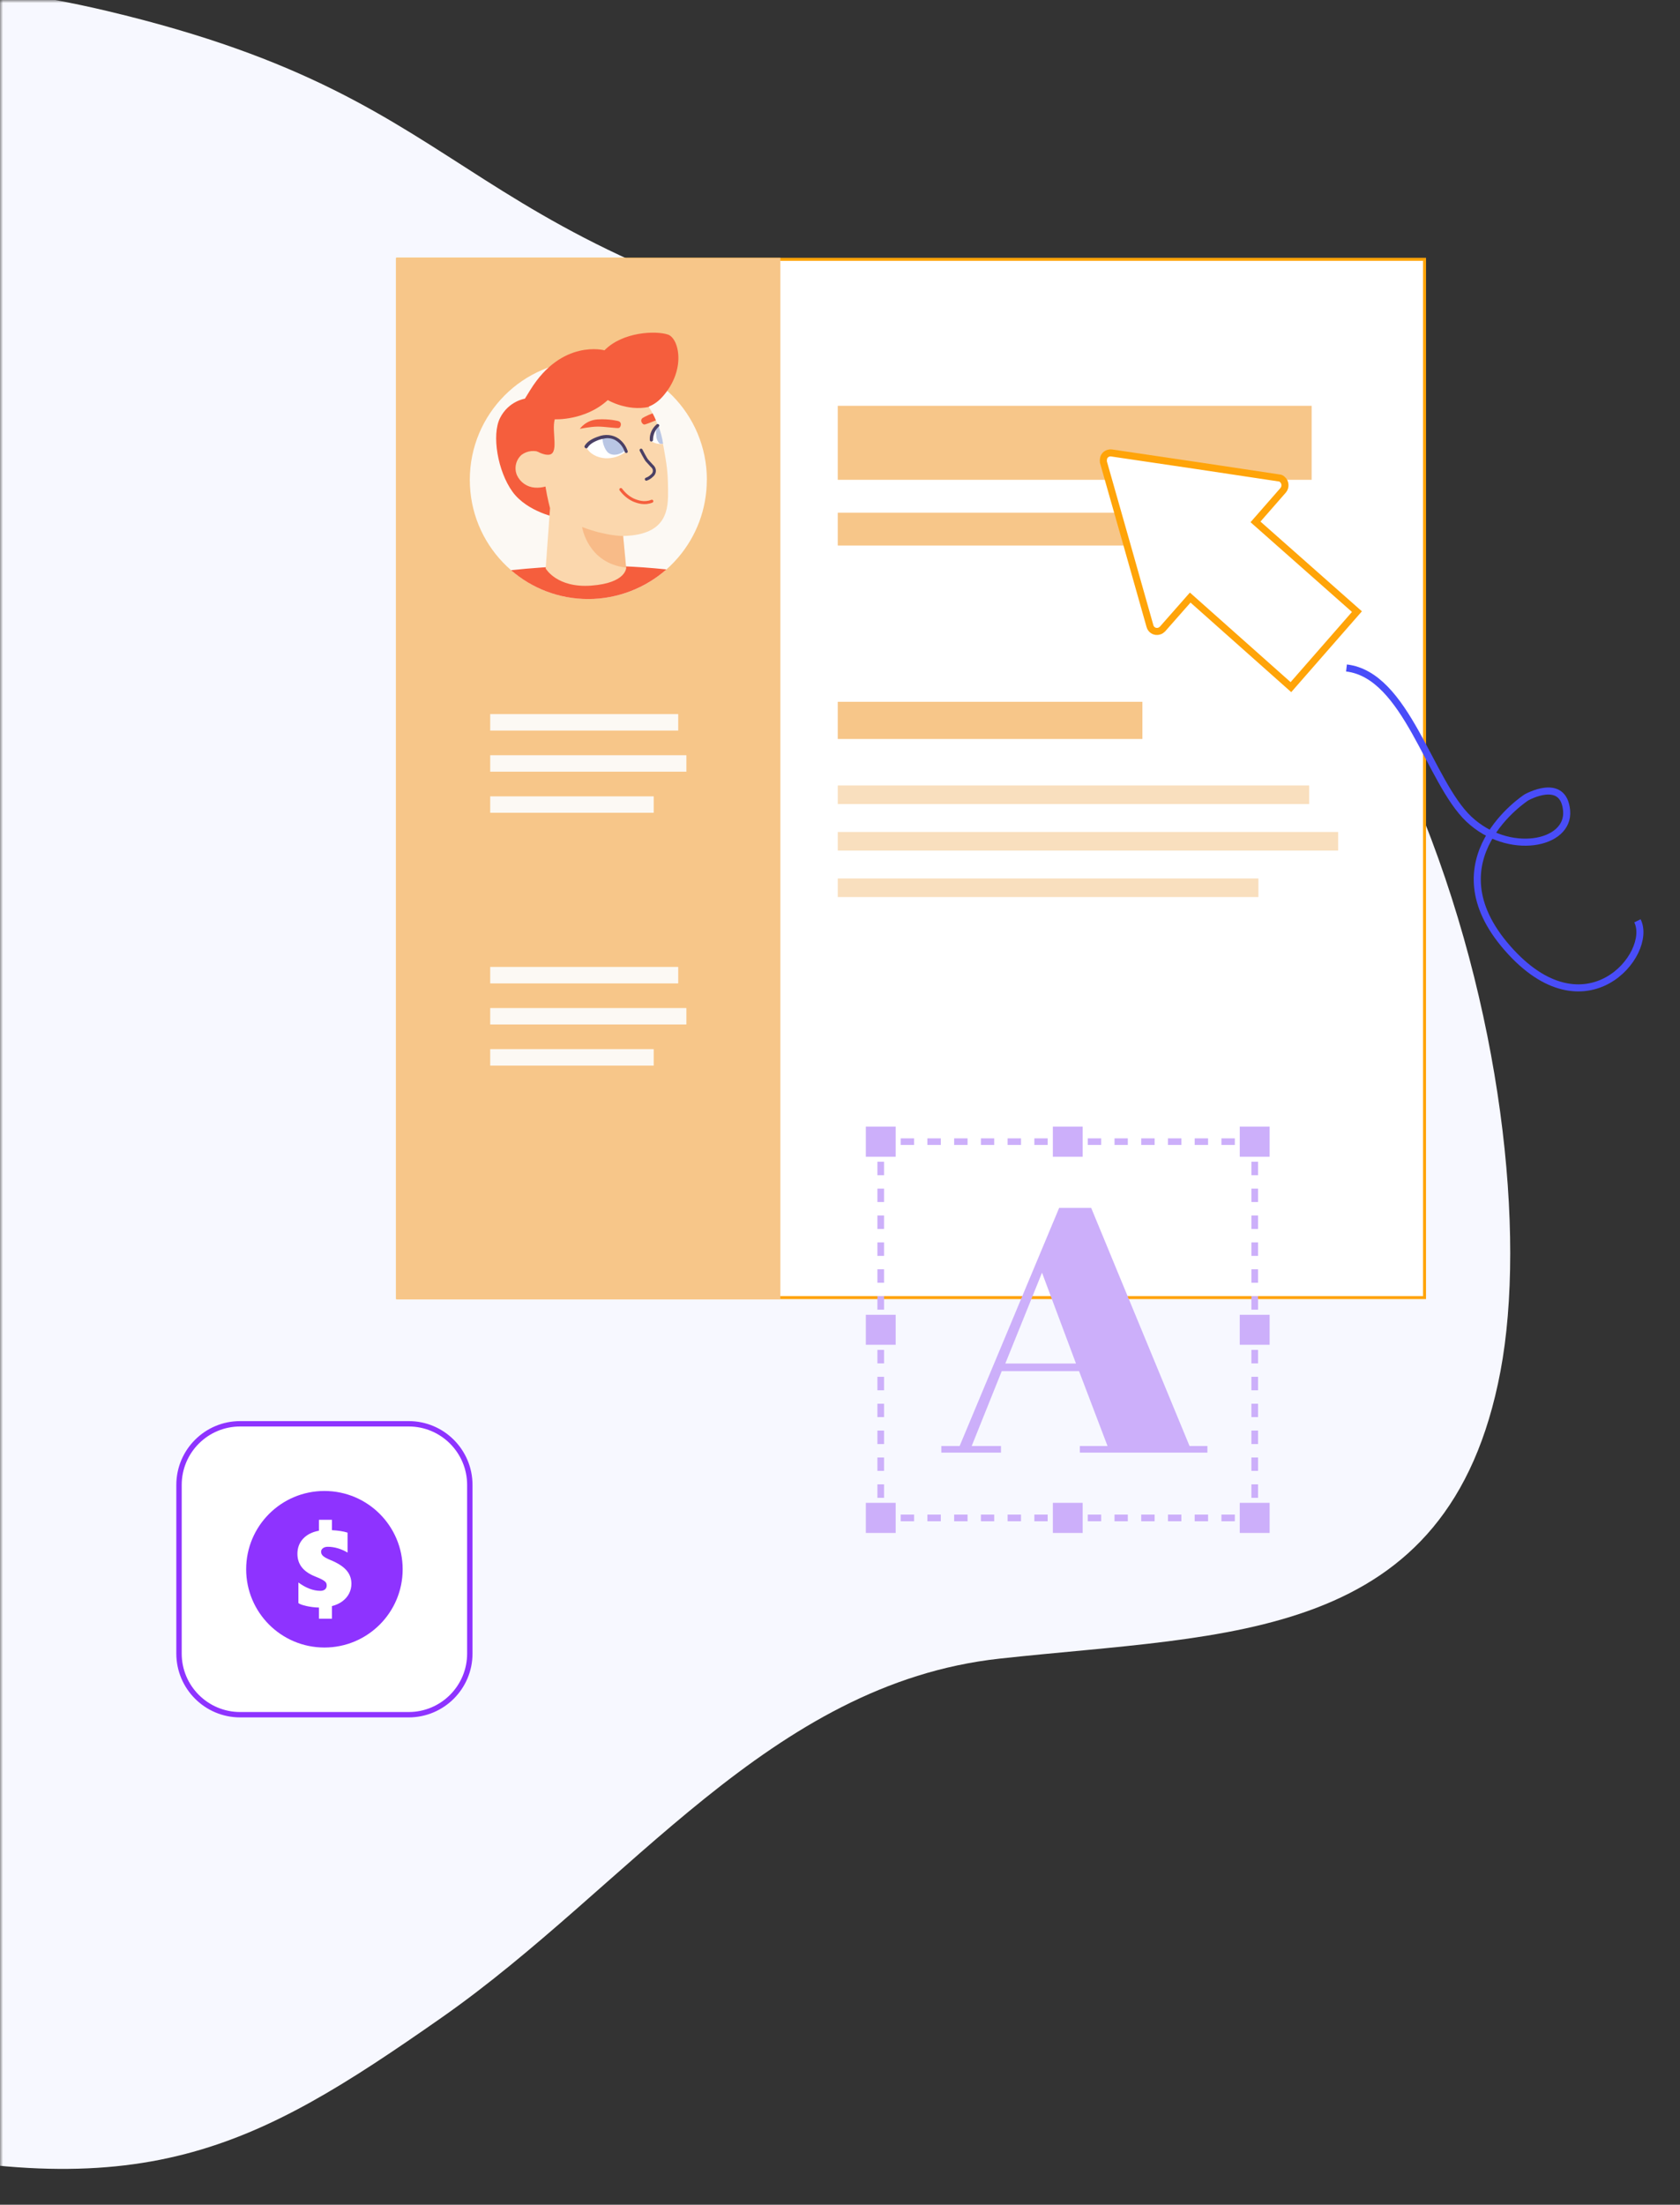 <?xml version="1.0" encoding="UTF-8"?>
<svg xmlns="http://www.w3.org/2000/svg" width="279" height="366" viewBox="0 0 279 366" fill="none">
  <rect x="0" y="0" width="279" height="366" fill="#333333" stroke="none"/>
  <mask id="mask0_122_618" style="mask-type:alpha" maskUnits="userSpaceOnUse" x="0" y="0" width="279" height="366">
    <rect width="279" height="366" fill="#D9D9D9"></rect>
  </mask>
  <g mask="url(#mask0_122_618)">
    <path d="M-89.39 307.182C-89.39 307.182 -82.742 341.523 -25.326 355.15C23.693 366.785 42.1 356.789 73.303 334.966C104.505 313.143 127.868 279.538 165.999 275.347C204.13 271.157 240.658 272.886 249.188 227.623C257.717 182.36 233.224 75.94 158.898 60.03C71.972 41.414 83.621 17.448 17.808 1.828C-81.728 -21.797 -97.712 59.152 -97.5 96.693C-97.288 134.234 -67.815 162.536 -71.504 195.35C-75.192 228.165 -101.989 251.123 -89.386 307.166L-89.39 307.182Z" fill="#F7F8FF"></path>
    <path d="M66.047 215.413V43.05H236.573V215.413H66.047Z" fill="white" stroke="#FFA409" stroke-width="0.5"></path>
    <path d="M129.599 42.8H65.797V215.663H129.599V42.8Z" fill="#F7C689"></path>
    <path d="M117.382 79.652C117.382 84.549 115.62 89.017 112.688 92.477C109.08 96.74 103.709 99.445 97.698 99.445C92.132 99.445 87.114 97.122 83.543 93.391C80.12 89.829 78.023 84.988 78.023 79.652C78.023 68.721 86.836 59.86 97.707 59.86C108.579 59.86 117.392 68.721 117.392 79.652H117.382Z" fill="#FCF9F4"></path>
    <path d="M199.662 85.109H139.126V90.565H199.662V85.109Z" fill="#F7C689"></path>
    <path d="M112.633 118.547H81.409V121.28H112.633V118.547Z" fill="#FCF9F4"></path>
    <path d="M113.987 125.375H81.409V128.108H113.987V125.375Z" fill="#FCF9F4"></path>
    <path d="M108.561 132.202H81.409V134.926H108.561V132.202Z" fill="#FCF9F4"></path>
    <path d="M112.633 160.52H81.409V163.253H112.633V160.52Z" fill="#FCF9F4"></path>
    <path d="M113.987 167.347H81.409V170.071H113.987V167.347Z" fill="#FCF9F4"></path>
    <path d="M108.561 174.166H81.409V176.899H108.561V174.166Z" fill="#FCF9F4"></path>
    <path d="M189.718 116.504H139.126V122.679H189.718V116.504Z" fill="#F7C689"></path>
    <path d="M217.417 130.393H139.126V133.48H217.417V130.393Z" fill="#F9DFBE"></path>
    <path d="M222.231 138.116H139.126V141.203H222.231V138.116Z" fill="#F9DFBE"></path>
    <path d="M208.985 145.83H139.126V148.917H208.985V145.83Z" fill="#F9DFBE"></path>
    <path d="M217.825 67.368H139.126V79.653H217.825V67.368Z" fill="#F7C689"></path>
    <path d="M104.062 77.31V77.328H103.978C103.978 77.226 103.978 77.115 103.969 77.013C103.997 77.115 104.034 77.207 104.062 77.31Z" fill="#FCF9F4"></path>
    <path d="M208.929 252.533H207.278V251.433H207.825V250.882H208.929V252.533Z" fill="#CCAFFA"></path>
    <path d="M149.58 251.433V252.543H151.806V251.433H149.58ZM154.014 251.433V252.543H156.24V251.433H154.014ZM158.457 251.433V252.543H160.684V251.433H158.457ZM162.901 251.433V252.543H165.108V251.433H162.901ZM167.335 251.433V252.543H169.561V251.433H167.335ZM171.778 251.433V252.543H173.986V251.433H171.778ZM176.212 251.433V252.543H178.42V251.433H176.212ZM180.646 251.433V252.543H182.872V251.433H180.646ZM185.089 251.433V252.543H187.297V251.433H185.089ZM189.523 251.433V252.543H191.75V251.433H189.523ZM193.967 251.433V252.543H196.193V251.433H193.967ZM198.401 251.433V252.543H200.627V251.433H198.401ZM202.844 251.433V252.543H205.07V251.433H202.844Z" fill="#CCAFFA"></path>
    <path d="M147.363 252.533H145.721V250.882H146.816V251.433H147.363V252.533Z" fill="#CCAFFA"></path>
    <path d="M145.712 192.857V195.096H146.816V192.857H145.712ZM145.712 197.325V199.545H146.816V197.325H145.712ZM145.712 201.784V204.022H146.816V201.784H145.712ZM145.712 206.251V208.49H146.816V206.251H145.712ZM145.712 210.71V212.948H146.816V210.71H145.712ZM145.712 215.178V217.416H146.816V215.178H145.712ZM145.712 219.636V221.875H146.816V219.636H145.712ZM145.712 224.094V226.333H146.816V224.094H145.712ZM145.712 228.562V230.801H146.816V228.562H145.712ZM145.712 233.03V235.25H146.816V233.03H145.712ZM145.712 237.488V239.727H146.816V237.488H145.712ZM145.712 241.956V244.176H146.816V241.956H145.712ZM145.712 246.415V248.653H146.816V246.415H145.712Z" fill="#CCAFFA"></path>
    <path d="M146.816 190.628H145.721V188.977H147.363V190.078H146.816V190.628Z" fill="#CCAFFA"></path>
    <path d="M149.58 188.977V190.069H151.806V188.977H149.58ZM154.014 188.977V190.069H156.24V188.977H154.014ZM158.457 188.977V190.069H160.684V188.977H158.457ZM162.901 188.977V190.069H165.108V188.977H162.901ZM167.335 188.977V190.069H169.561V188.977H167.335ZM171.778 188.977V190.069H173.986V188.977H171.778ZM176.212 188.977V190.069H178.42V188.977H176.212ZM180.646 188.977V190.069H182.872V188.977H180.646ZM185.089 188.977V190.069H187.297V188.977H185.089ZM189.523 188.977V190.069H191.75V188.977H189.523ZM193.967 188.977V190.069H196.193V188.977H193.967ZM198.401 188.977V190.069H200.627V188.977H198.401ZM202.844 188.977V190.069H205.07V188.977H202.844Z" fill="#CCAFFA"></path>
    <path d="M208.929 190.628H207.825V190.078H207.278V188.977H208.929V190.628Z" fill="#CCAFFA"></path>
    <path d="M207.825 192.857V195.096H208.929V192.857H207.825ZM207.825 197.325V199.545H208.929V197.325H207.825ZM207.825 201.784V204.022H208.929V201.784H207.825ZM207.825 206.251V208.49H208.929V206.251H207.825ZM207.825 210.71V212.948H208.929V210.71H207.825ZM207.825 215.178V217.416H208.929V215.178H207.825ZM207.825 219.636V221.875H208.929V219.636H207.825ZM207.825 224.094V226.333H208.929V224.094H207.825ZM207.825 228.562V230.801H208.929V228.562H207.825ZM207.825 233.03V235.25H208.929V233.03H207.825ZM207.825 237.488V239.727H208.929V237.488H207.825ZM207.825 241.956V244.176H208.929V241.956H207.825ZM207.825 246.415V248.653H208.929V246.415H207.825Z" fill="#CCAFFA"></path>
    <path d="M148.439 254.156V249.8H144.107V254.156H148.439Z" fill="#CCAFFA"></path>
    <path d="M144.413 250.127V253.839H148.124V250.127H144.413ZM143.792 249.483V254.483H148.745V249.483H143.792Z" fill="#CCAFFA"></path>
    <path d="M148.439 222.929V218.573H144.107V222.929H148.439Z" fill="#CCAFFA"></path>
    <path d="M144.413 218.89V222.621H148.124V218.89H144.413ZM143.792 218.265V223.246H148.745V218.265H143.792Z" fill="#CCAFFA"></path>
    <path d="M148.439 191.701V187.345H144.107V191.701H148.439Z" fill="#CCAFFA"></path>
    <path d="M144.413 187.671V191.384H148.124V187.671H144.413ZM143.792 187.028V192.027H148.745V187.028H143.792Z" fill="#CCAFFA"></path>
    <path d="M210.543 254.156V249.8H206.211V254.156H210.543Z" fill="#CCAFFA"></path>
    <path d="M206.518 250.127V253.839H210.228V250.127H206.518ZM205.887 249.483V254.483H210.849V249.483H205.887Z" fill="#CCAFFA"></path>
    <path d="M210.543 222.929V218.573H206.211V222.929H210.543Z" fill="#CCAFFA"></path>
    <path d="M206.518 218.89V222.621H210.228V218.89H206.518ZM205.887 218.265V223.246H210.849V218.265H205.887Z" fill="#CCAFFA"></path>
    <path d="M210.553 191.71V187.355H206.221V191.71H210.553Z" fill="#CCAFFA"></path>
    <path d="M206.518 187.671V191.384H210.228V187.671H206.518ZM205.887 187.028V192.027H210.849V187.028H205.887Z" fill="#CCAFFA"></path>
    <path d="M179.496 191.701V187.345H175.164V191.701H179.496Z" fill="#CCAFFA"></path>
    <path d="M175.47 187.671V191.384H179.18V187.671H175.47ZM174.848 187.028V192.027H179.802V187.028H174.848Z" fill="#CCAFFA"></path>
    <path d="M179.496 254.156V249.8H175.164V254.156H179.496Z" fill="#CCAFFA"></path>
    <path d="M175.47 250.127V253.839H179.18V250.127H175.47ZM174.848 249.483V254.483H179.802V249.483H174.848Z" fill="#CCAFFA"></path>
    <path d="M197.547 240.044L185.637 211.232L183.364 205.72L181.212 200.515H175.897L159.367 240.053H156.324V241.145H166.231V240.053H161.37L166.361 227.62H179.199L183.93 240.053H179.329V241.145H200.516V240.053H197.538L197.547 240.044ZM166.955 226.352L173.049 211.279L178.689 226.352H166.955Z" fill="#CCAFFA"></path>
    <path d="M213.113 81.369C213.54 80.856 213.484 80.035 212.974 79.606C212.825 79.447 212.603 79.335 212.362 79.335L198.661 77.274L184.598 75.194C183.949 75.101 183.281 75.567 183.253 76.239C183.216 76.416 183.244 76.546 183.253 76.733L187.167 90.491L190.971 103.922C191.128 104.575 191.824 104.985 192.492 104.771C192.752 104.706 192.909 104.556 193.067 104.416L197.659 99.202L214.384 114.07L225.348 101.534L208.503 86.639L213.113 81.369Z" fill="white" stroke="#FFA409" stroke-width="1.173" stroke-miterlimit="10"></path>
    <path d="M271.933 152.862C274.669 158.356 263.269 172.132 250.357 157.414C237.444 142.705 253.492 132.379 253.492 132.379C253.492 132.379 259.651 128.882 260.171 134.562C260.681 140.242 250.486 142.173 243.928 135.97C237.37 129.777 233.576 112.046 223.613 110.889" stroke="#494DF9" stroke-width="1.173" stroke-miterlimit="10"></path>
    <path d="M110.676 94.529C100.342 93.429 90.917 93.998 84.869 94.66C88.311 97.645 92.791 99.445 97.698 99.445C102.605 99.445 107.206 97.589 110.676 94.529Z" fill="#F55E3D"></path>
    <path d="M92.633 85.939L93.811 76.285C93.811 76.285 95.055 76.136 94.85 73.198C94.85 73.198 93.505 70.474 96.168 69.206C98.83 67.928 100.24 65.979 100.24 65.979C100.24 65.979 106.047 70.353 110.036 65.848C114.024 61.343 112.744 56.148 110.926 55.541C108.885 54.861 103.394 55.084 100.388 58.153C100.388 58.153 93.329 56.222 88.07 64.729L87.17 66.184C87.17 66.184 84.461 66.576 83.042 69.392C81.623 72.209 82.652 78.235 85.111 81.63C87.569 85.025 92.624 85.958 92.624 85.958L92.633 85.939Z" fill="#F55E3D"></path>
    <path d="M102.837 63.871C100.611 62.994 97.689 63.871 96.789 66.258C95.648 69.225 98.505 72.405 96.854 75.278C96.075 76.612 94.563 77.423 93.032 77.339C92.763 77.339 92.698 76.882 93.032 76.882C94.479 76.976 95.861 76.183 96.529 74.914C97.308 73.403 96.77 71.678 96.381 70.157C96.047 68.73 95.843 67.219 96.474 65.858C96.984 64.794 97.893 63.983 98.941 63.554C100.203 63.041 101.678 63.013 102.948 63.488C103.245 63.516 103.125 64.001 102.856 63.852L102.837 63.871Z" fill="#F55E3D"></path>
    <path d="M103.987 94.222L103.496 88.98C110.944 88.802 110.982 84.4 110.944 81.229C110.907 78.141 110.722 77.19 110.212 74.252C109.915 72.741 109.525 71.202 108.922 69.775C108.765 69.374 108.579 68.991 108.375 68.618C108.18 68.254 107.976 67.909 107.744 67.564C106.483 65.568 104.433 64.141 102.058 63.628C84.563 60.448 91.372 84.4 91.344 84.363L90.62 94.371C90.62 94.371 92.466 97.645 98.199 97.216C104.071 96.777 103.997 94.212 103.997 94.212" fill="#FBD7AD"></path>
    <path d="M92.633 76.92C91.817 76.136 90.852 75.558 89.86 75.129C88.802 74.709 87.633 74.793 86.669 75.465C85.676 76.285 85.342 77.703 85.852 78.888C86.39 80.072 87.54 80.856 88.802 80.949C90.064 81.042 91.362 80.678 92.355 79.858" fill="#FBD7AD"></path>
    <path d="M104.015 74.923C103.598 73.562 102.475 72.806 101.093 72.592C99.646 72.414 98.236 73.011 97.355 74.196C97.865 75.343 99.219 75.987 100.49 76.071C101.789 76.136 103.023 75.735 104.015 74.923Z" fill="white"></path>
    <path d="M103.802 74.681C103.802 74.746 103.737 74.746 103.737 74.774C103.561 75.138 102.049 75.922 101.056 75.194C100.361 74.681 99.915 73.077 100.092 72.527C100.871 72.284 101.78 72.676 102.466 73.067C102.763 73.245 103.969 74.159 103.793 74.672L103.802 74.681Z" fill="#B9C6E4"></path>
    <path d="M103.83 74.951C103.561 74.131 103.014 73.44 102.235 72.983C101.632 72.647 100.908 72.564 100.277 72.713C99.647 72.806 99.043 73.049 98.496 73.347C98.079 73.59 97.717 73.888 97.504 74.252C97.411 74.429 97.086 74.252 97.17 74.075C97.624 73.291 98.589 72.834 99.396 72.564C100.481 72.144 101.715 72.228 102.68 72.899C103.375 73.412 103.858 74.084 104.127 74.867C104.247 75.11 103.914 75.203 103.83 74.961V74.951Z" fill="#4B4065" stroke="#4B4065" stroke-width="0.2"></path>
    <path d="M106.464 74.728C107.104 75.977 107.401 76.397 107.401 76.397L108.227 77.302C108.431 77.479 108.607 77.722 108.644 77.927C108.746 78.309 108.579 78.72 108.264 78.962C107.986 79.242 107.642 79.447 107.336 79.55" stroke="#4B4065" stroke-width="0.5" stroke-linecap="round" stroke-linejoin="round"></path>
    <path d="M103.106 81.266C103.644 81.993 104.34 82.6 105.156 82.992C105.935 83.327 107.039 83.691 108.254 83.206" stroke="#F55E3D" stroke-width="0.5" stroke-linecap="round" stroke-linejoin="round"></path>
    <path d="M109.312 70.652C109.581 71.622 109.85 72.592 110.036 73.59V73.683C109.405 73.776 108.709 73.59 108.171 73.263C108.199 72.265 108.626 71.361 109.312 70.661V70.652Z" fill="white"></path>
    <path d="M109.525 73.618C109.191 73.254 108.987 72.797 108.987 72.284C108.895 71.771 108.922 71.221 109.164 70.773C109.229 70.773 109.312 70.68 109.34 70.68C109.702 71.65 109.971 72.648 110.119 73.646C109.878 73.711 109.702 73.674 109.516 73.618H109.525Z" fill="#B9C6E4"></path>
    <path d="M109.34 70.745C108.709 71.286 108.347 72.172 108.347 73.049C108.347 73.142 108.254 73.198 108.162 73.198C108.069 73.198 108.013 73.105 108.013 73.049C107.948 72.079 108.375 71.174 109.099 70.54C109.163 70.475 109.284 70.475 109.34 70.54C109.405 70.568 109.405 70.689 109.34 70.754V70.745Z" fill="#4B4065" stroke="#4B4065" stroke-width="0.2"></path>
    <path d="M103.821 60.373C101.687 58.862 98.802 61.688 96.186 61.754C94.683 61.754 93.171 62.173 91.91 62.938C88.57 65.055 87.179 67.602 87.031 70.232C86.882 72.62 87.81 74.532 90.045 75.315C90.314 75.409 90.648 75.493 90.917 75.493C93.023 75.642 91.53 71.64 92.133 69.607C92.133 69.607 97.16 69.877 100.936 66.417C100.936 66.417 104.145 68.32 107.744 67.555C107.744 67.555 108.115 63.022 107.095 62.22C106.084 61.418 103.821 60.364 103.821 60.364V60.373Z" fill="#F55E3D"></path>
    <path d="M102.726 69.915C102.726 69.915 101.26 69.504 99.257 69.626C97.253 69.747 96.297 71.193 96.297 71.193C96.297 71.193 98.004 70.829 99.229 70.82C100.453 70.801 102.55 71.165 102.819 71.034C103.088 70.903 103.357 70.148 102.726 69.924V69.915Z" fill="#F55E3D"></path>
    <path d="M108.922 69.784C108.013 70.138 107.151 70.512 106.956 70.474C106.659 70.418 106.195 69.765 106.742 69.374C106.742 69.374 107.355 69.001 108.375 68.618C108.579 68.991 108.755 69.374 108.922 69.775V69.784Z" fill="#F55E3D"></path>
    <path opacity="0.3" d="M103.496 88.98C103.496 88.98 100.713 89.026 96.669 87.487C96.669 87.487 97.578 93.513 103.978 94.222L103.487 88.98H103.496Z" fill="#F27932"></path>
    <path d="M67.869 236.361H39.883C34.275 236.361 29.729 240.907 29.729 246.515V274.501C29.729 280.109 34.275 284.656 39.883 284.656H67.869C73.477 284.656 78.023 280.109 78.023 274.501V246.515C78.023 240.907 73.477 236.361 67.869 236.361Z" fill="white" stroke="#8E33FF" stroke-width="0.894" stroke-miterlimit="10"></path>
    <path d="M53.876 247.513C46.699 247.513 40.881 253.331 40.881 260.508C40.881 267.685 46.699 273.503 53.876 273.503C61.053 273.503 66.871 267.685 66.871 260.508C66.871 253.331 61.053 247.513 53.876 247.513ZM57.986 264.514C57.737 265.009 57.372 265.44 56.889 265.807C56.407 266.174 55.82 266.446 55.128 266.622V268.716H52.97V266.867C52.29 266.855 51.603 266.772 50.908 266.617C50.213 266.462 49.762 266.297 49.556 266.121V262.707C50.812 263.629 52.032 264.091 53.216 264.091C53.538 264.091 53.791 264.012 53.976 263.854C54.161 263.696 54.254 263.481 54.254 263.207C54.254 262.977 54.196 262.793 54.081 262.657C53.965 262.52 53.776 262.379 53.512 262.233C53.248 262.088 52.855 261.912 52.333 261.705C50.372 260.928 49.392 259.678 49.392 257.954C49.392 256.953 49.709 256.112 50.343 255.432C50.978 254.753 51.853 254.312 52.97 254.112V252.3H55.128V254.021C56.202 254.082 57.067 254.218 57.722 254.431V257.745C57.255 257.454 56.731 257.22 56.152 257.044C55.572 256.868 55.003 256.78 54.445 256.78C54.111 256.78 53.841 256.857 53.635 257.012C53.428 257.167 53.325 257.362 53.325 257.599C53.325 257.89 53.448 258.138 53.694 258.341C53.94 258.545 54.339 258.759 54.891 258.983C56.093 259.475 56.971 260.038 57.527 260.672C58.082 261.306 58.36 262.054 58.36 262.916C58.36 263.487 58.235 264.019 57.986 264.514Z" fill="#8E33FF"></path>
  </g>
</svg>
